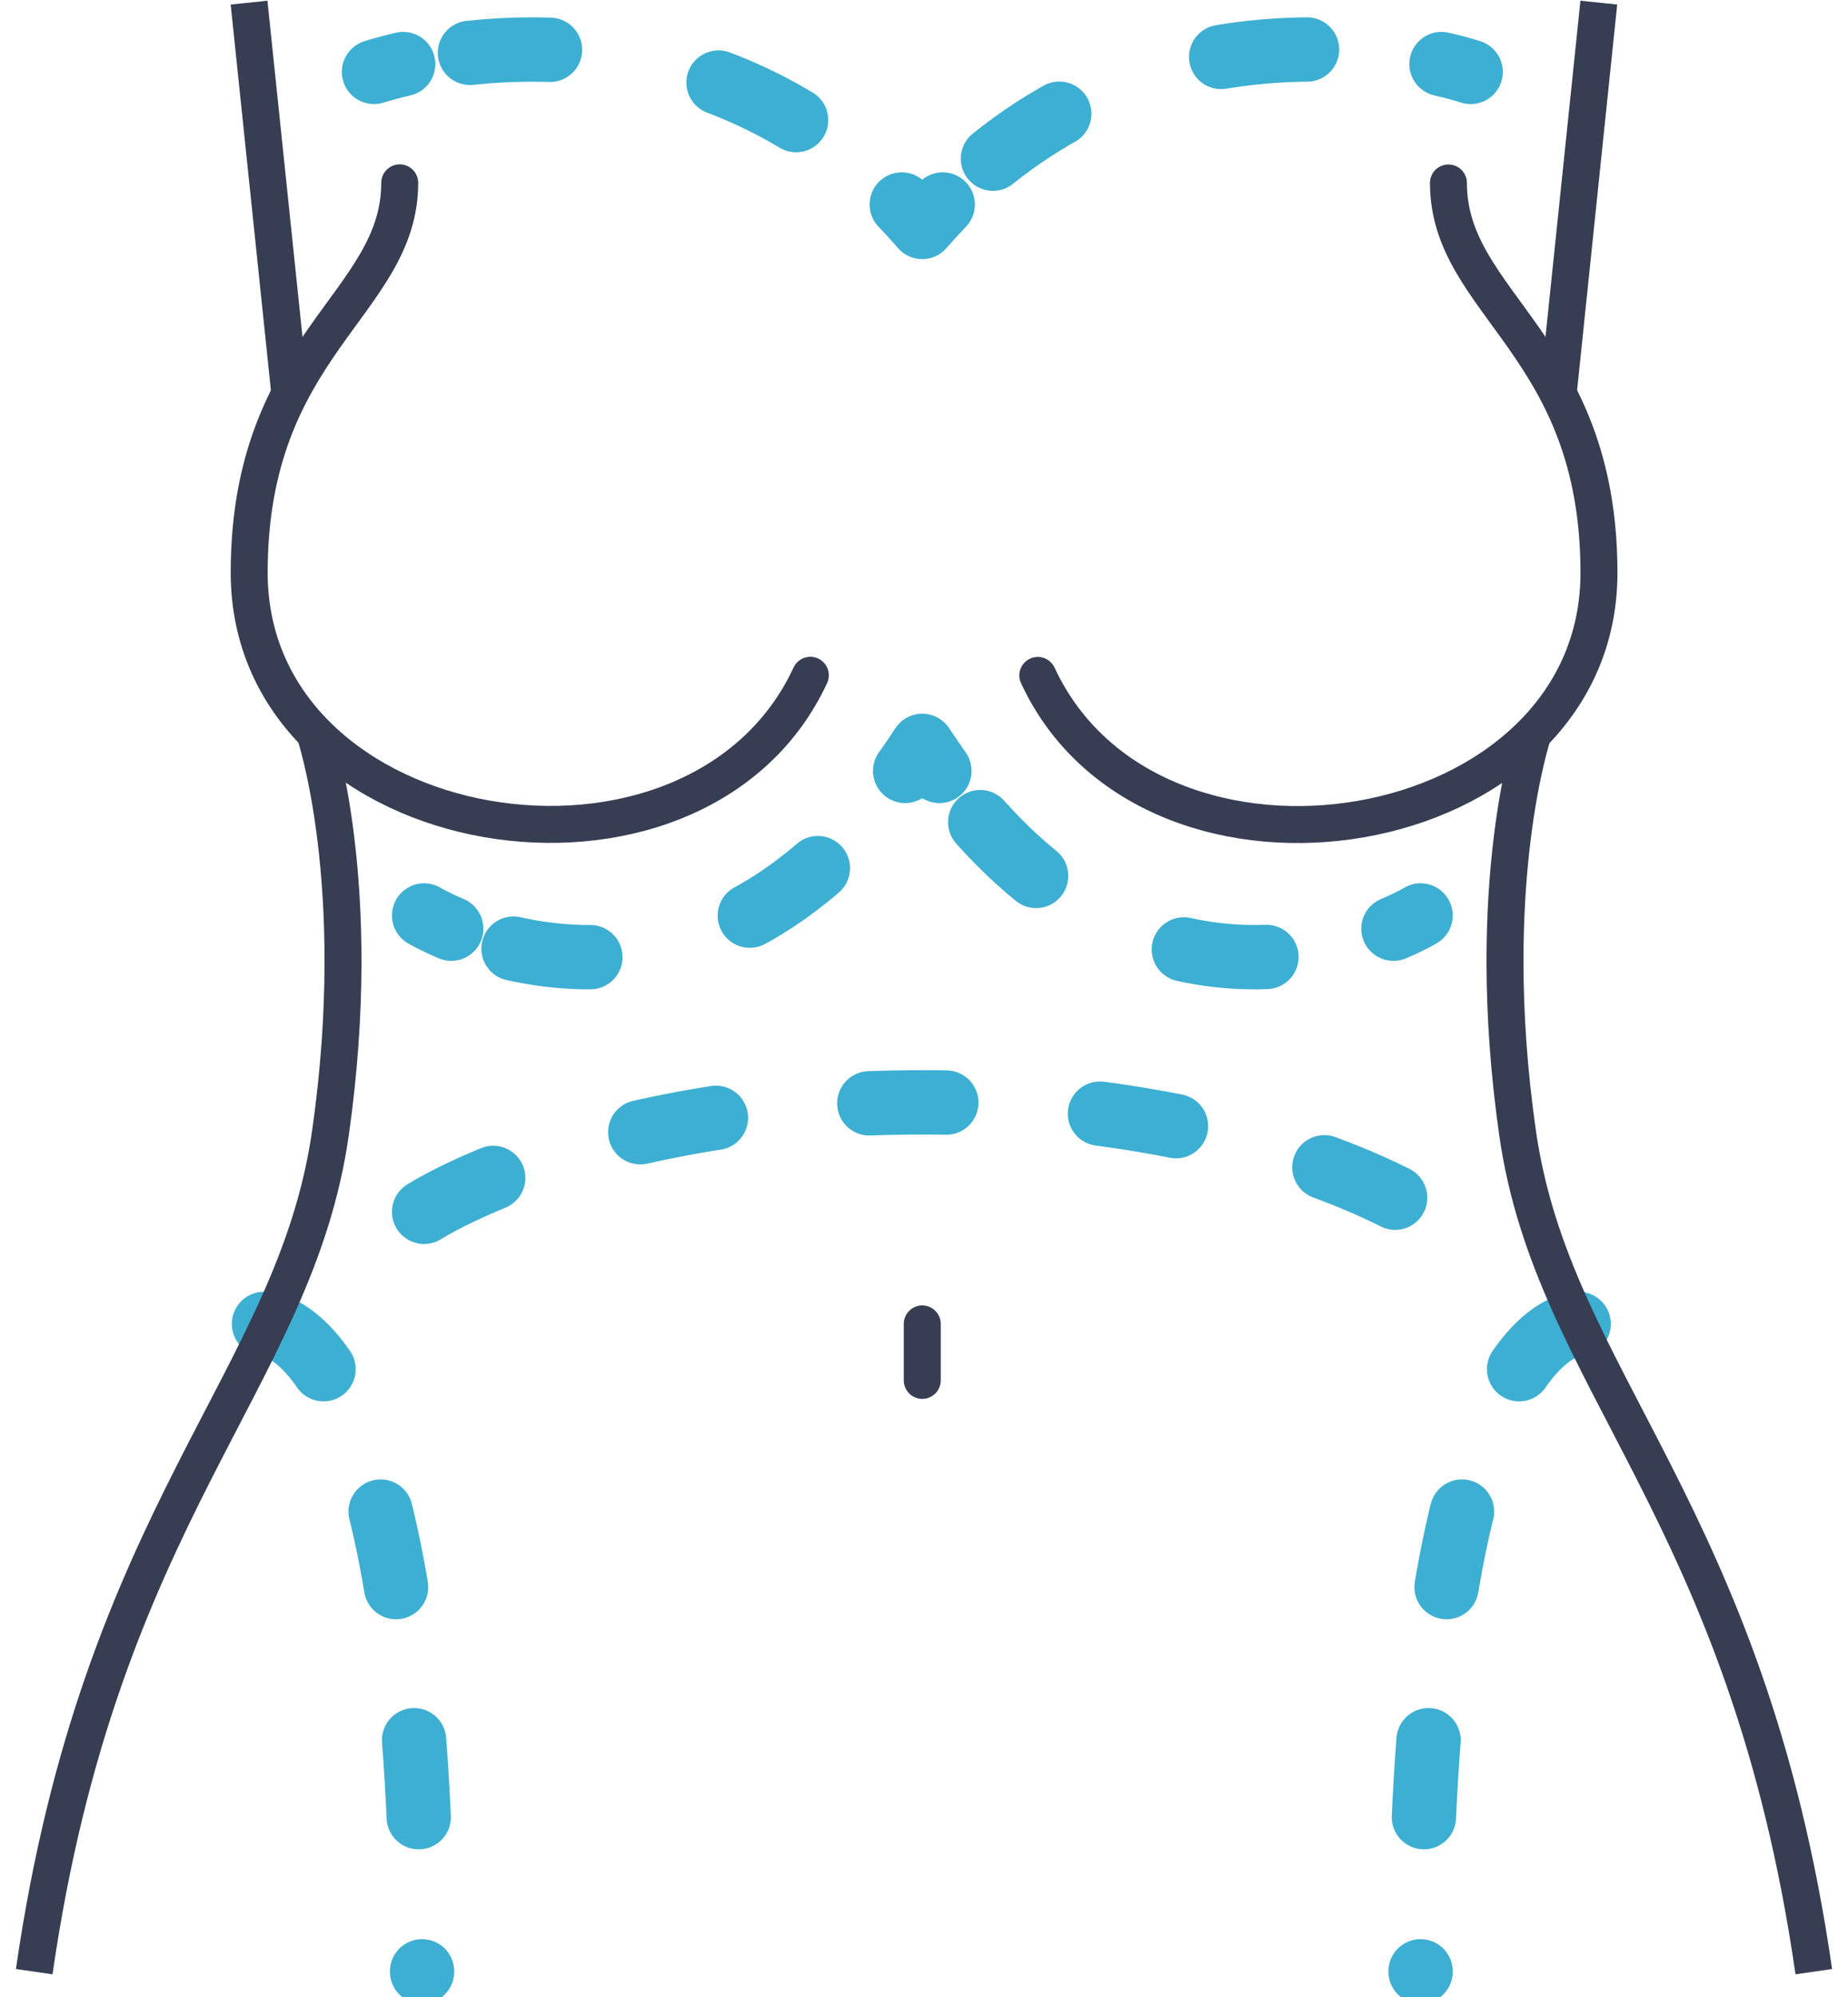 <svg xmlns="http://www.w3.org/2000/svg" width="100" height="108" viewBox="0 0 100 108" fill="none"><g clip-path="url(#clip0_4087_18758)"><path d="M49.906 71.599V74.653" stroke="#373D52" stroke-width="2" stroke-miterlimit="10" stroke-linecap="round"></path><path d="M85.425 71.599C85.425 71.599 76.871 71.292 76.871 106.63" stroke="#3DAFD2" stroke-width="3.48" stroke-miterlimit="10" stroke-linecap="round" stroke-dasharray="4.17 8.34"></path><path d="M14.285 71.599C14.285 71.599 22.839 71.292 22.839 106.63" stroke="#3DAFD2" stroke-width="3.48" stroke-miterlimit="10" stroke-linecap="round" stroke-dasharray="4.17 8.34"></path><path d="M56.158 36.528C62.324 49.792 86.524 45.825 86.524 30.977C86.524 18.626 78.379 16.469 78.379 9.896" stroke="#373D52" stroke-width="2" stroke-miterlimit="10" stroke-linecap="round"></path><path d="M86.516 0.142L84.316 21.294" stroke="#373D52" stroke-width="2" stroke-miterlimit="10"></path><path d="M21.63 9.888C21.63 16.461 13.484 18.618 13.484 30.97C13.484 45.817 37.684 49.785 43.85 36.52" stroke="#373D52" stroke-width="2" stroke-miterlimit="10" stroke-linecap="round"></path><path d="M82.974 39.621C82.974 39.621 80.194 47.777 82.118 61.262C84.042 74.739 94.544 81.643 98.149 106.63" stroke="#373D52" stroke-width="2" stroke-miterlimit="10"></path><path d="M13.477 0.142L15.684 21.294" stroke="#373D52" stroke-width="2" stroke-miterlimit="10"></path><path d="M17.027 39.621C17.027 39.621 19.807 47.777 17.883 61.262C15.959 74.739 5.457 81.643 1.852 106.63" stroke="#373D52" stroke-width="2" stroke-miterlimit="10"></path><path d="M22.949 65.537C22.949 65.537 32.1 59.617 49.914 59.617C67.729 59.617 76.879 65.537 76.879 65.537" stroke="#3DAFD2" stroke-width="3.48" stroke-miterlimit="10" stroke-linecap="round" stroke-dasharray="4.17 8.34"></path><path d="M79.581 3.889C79.581 3.889 79.007 3.692 78.002 3.464" stroke="#3DAFD2" stroke-width="3.48" stroke-linecap="round" stroke-linejoin="round"></path><path d="M70.728 2.677C65.795 2.724 59.504 3.952 53.73 8.581" stroke="#3DAFD2" stroke-width="3.48" stroke-linecap="round" stroke-linejoin="round" stroke-dasharray="4.67 9.33"></path><path d="M51.012 11.06C50.643 11.446 50.273 11.848 49.904 12.273C49.543 11.856 49.174 11.446 48.797 11.06" stroke="#3DAFD2" stroke-width="3.48" stroke-linecap="round" stroke-linejoin="round"></path><path d="M43.079 6.495C36.599 2.613 29.883 2.385 25.43 2.858" stroke="#3DAFD2" stroke-width="3.48" stroke-linecap="round" stroke-linejoin="round" stroke-dasharray="4.67 9.33"></path><path d="M21.817 3.464C20.812 3.7 20.238 3.889 20.238 3.889" stroke="#3DAFD2" stroke-width="3.48" stroke-linecap="round" stroke-linejoin="round"></path><path d="M76.871 49.509C76.871 49.509 76.345 49.832 75.402 50.225" stroke="#3DAFD2" stroke-width="3.48" stroke-linecap="round" stroke-linejoin="round"></path><path d="M68.53 51.753C64.069 51.91 58.406 50.477 53.041 44.463" stroke="#3DAFD2" stroke-width="3.48" stroke-linecap="round" stroke-linejoin="round" stroke-dasharray="4.5 9.01"></path><path d="M50.834 41.692C50.528 41.259 50.214 40.802 49.907 40.338C49.601 40.81 49.295 41.259 48.98 41.692" stroke="#3DAFD2" stroke-width="3.48" stroke-linecap="round" stroke-linejoin="round"></path><path d="M44.258 46.95C38.124 52.225 31.903 52.225 27.787 51.304" stroke="#3DAFD2" stroke-width="3.48" stroke-linecap="round" stroke-linejoin="round" stroke-dasharray="4.5 9.01"></path><path d="M24.418 50.225C23.476 49.824 22.949 49.509 22.949 49.509" stroke="#3DAFD2" stroke-width="3.48" stroke-linecap="round" stroke-linejoin="round"></path></g><defs><clipPath id="clip0_4087_18758"><rect width="99" height="108" fill="white" transform="translate(0.5)"></rect></clipPath></defs></svg>